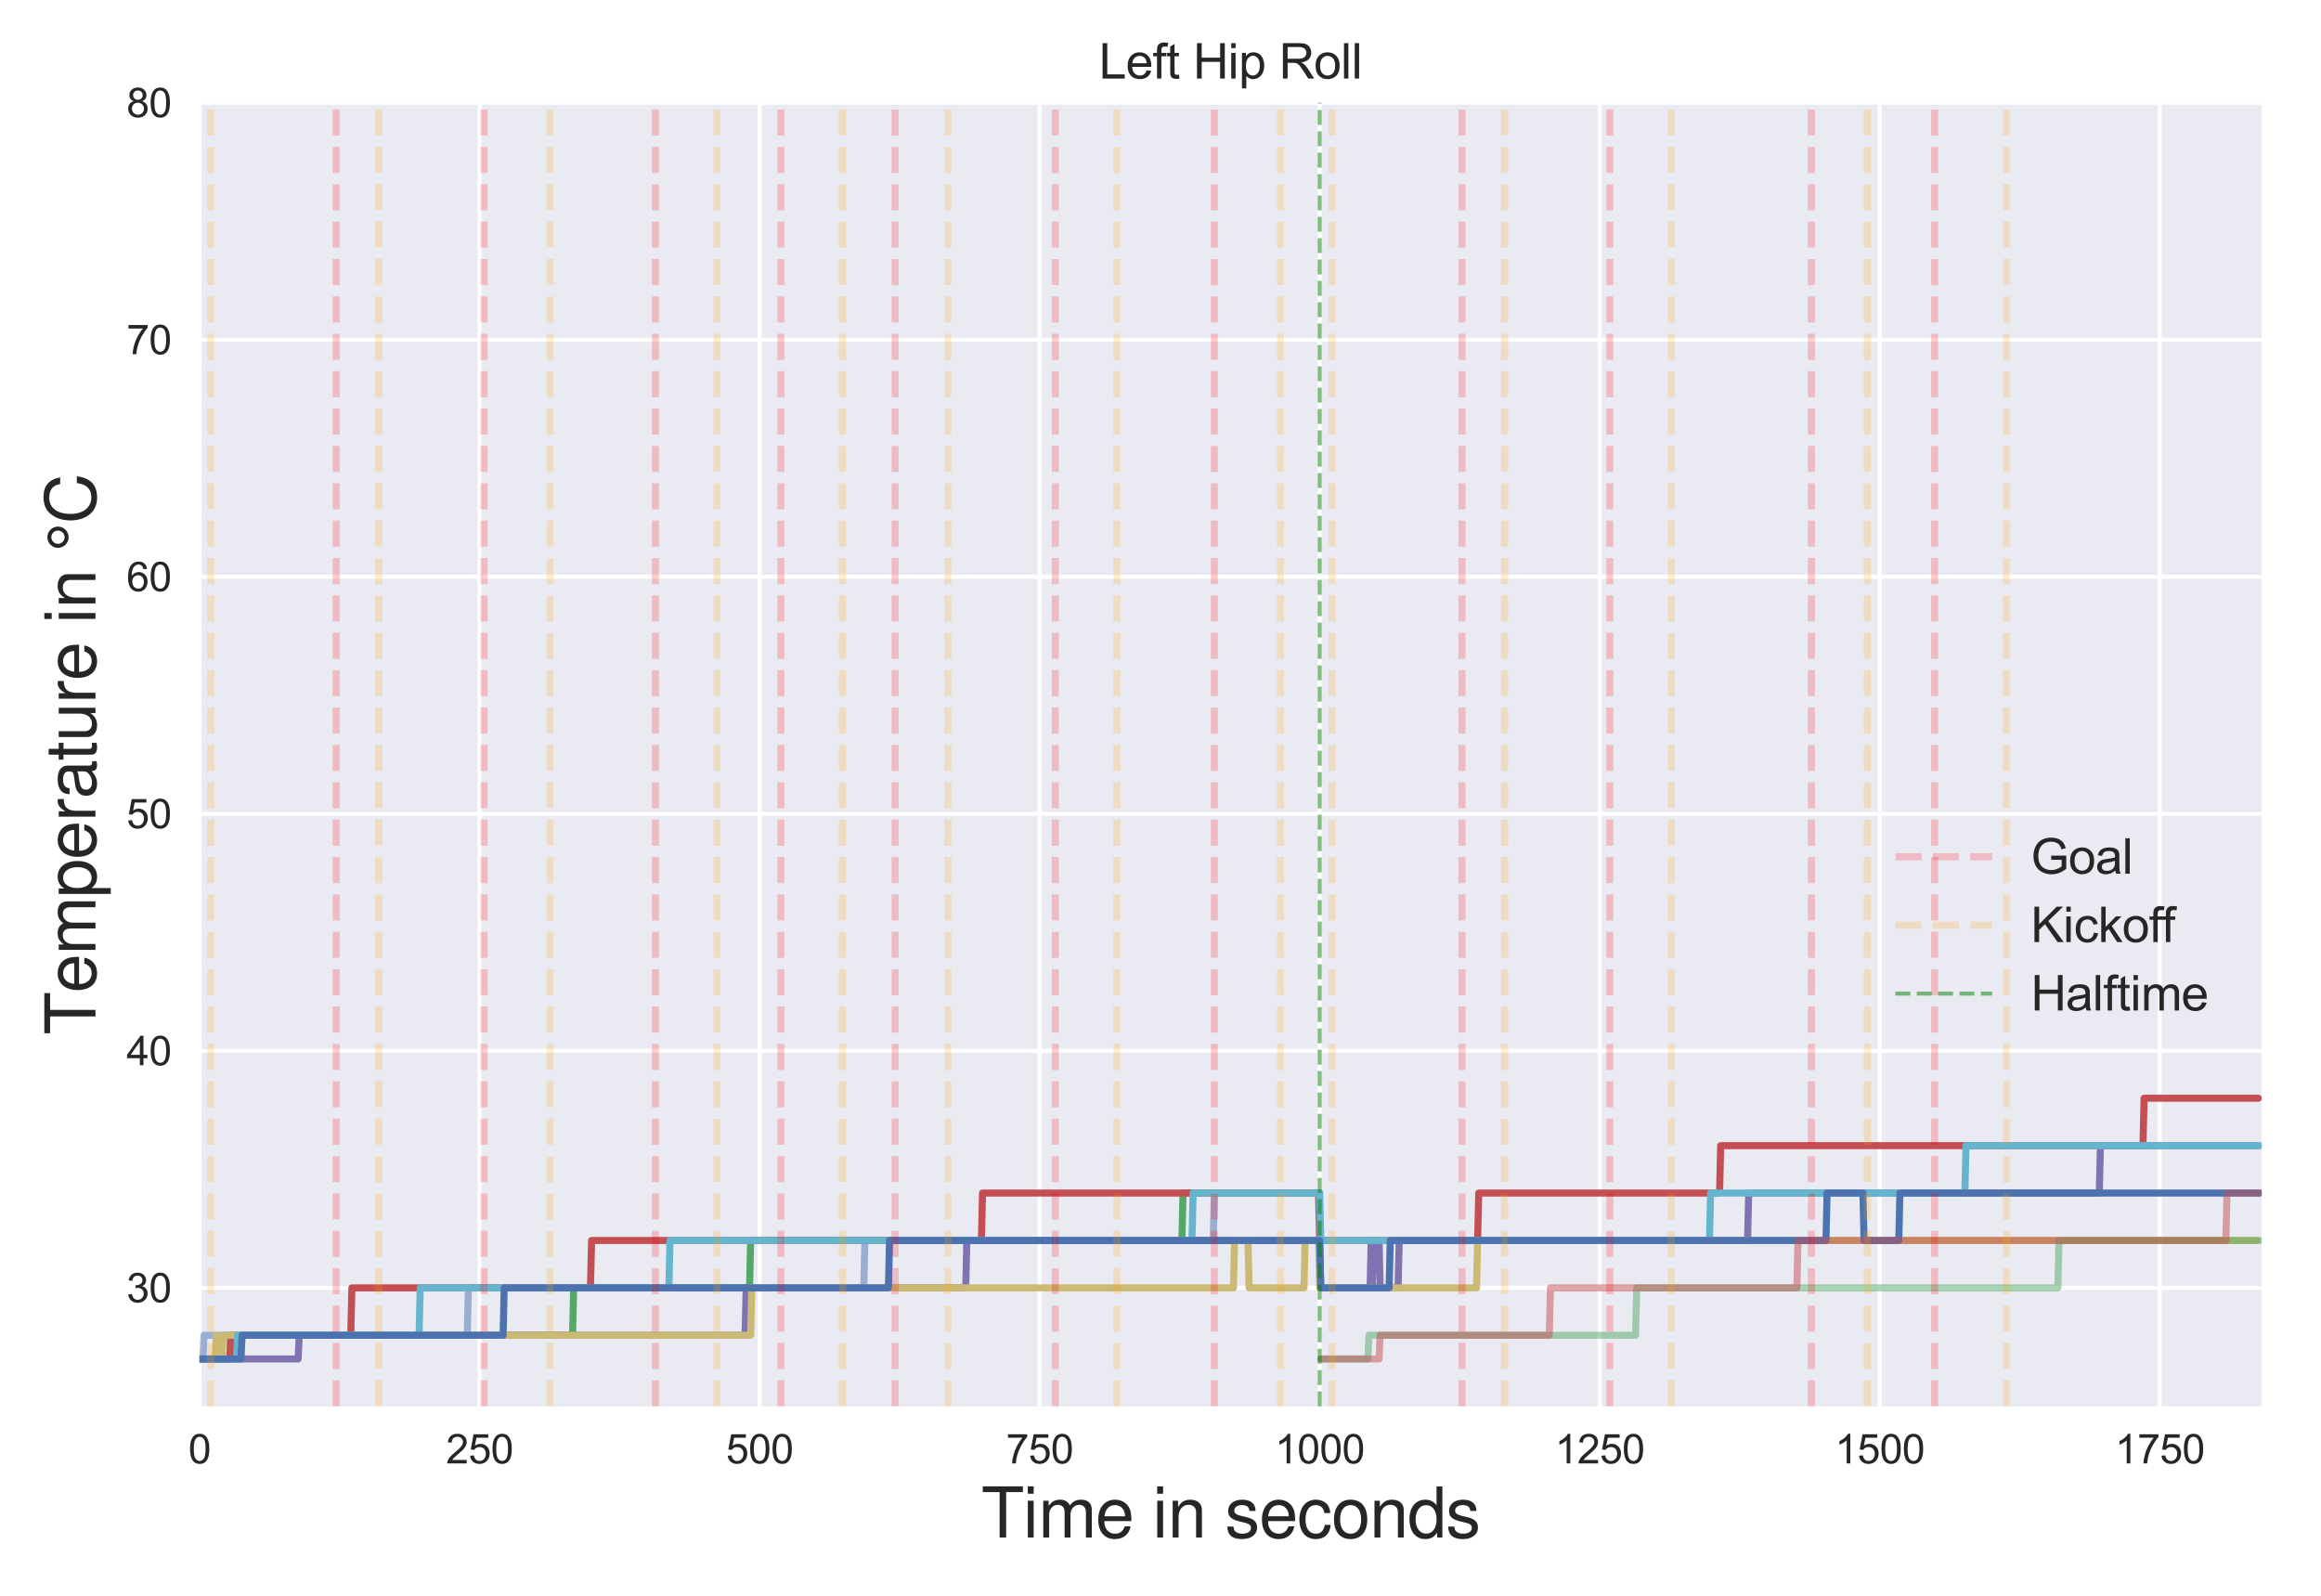 <?xml version="1.0" encoding="utf-8" standalone="no"?>
<!DOCTYPE svg PUBLIC "-//W3C//DTD SVG 1.1//EN"
  "http://www.w3.org/Graphics/SVG/1.1/DTD/svg11.dtd">
<svg xmlns:xlink="http://www.w3.org/1999/xlink" width="576pt" height="396pt" viewBox="0 0 576 396" xmlns="http://www.w3.org/2000/svg" version="1.1">
 <defs>
  <style type="text/css">*{stroke-linejoin: round; stroke-linecap: butt}</style>
 </defs>
 <g id="figure_1">
  <g id="patch_1">
   <path d="M 0 396 
L 576 396 
L 576 0 
L 0 0 
z
" style="fill: #ffffff"/>
  </g>
  <g id="axes_1">
   <g id="patch_2">
    <path d="M 49.52 349 
L 561.287 349 
L 561.287 25.496 
L 49.52 25.496 
z
" style="fill: #eaeaf2"/>
   </g>
   <g id="matplotlib.axis_1">
    <g id="xtick_1">
     <g id="line2d_1">
      <path d="M 49.52 349 
L 49.52 25.496 
" clip-path="url(#paffec1cef8)" style="fill: none; stroke: #ffffff; stroke-linecap: round"/>
     </g>
     <g id="line2d_2"/>
     <g id="text_1">
      <!-- 0 -->
      <g style="fill: #262626" transform="translate(46.74 363.158) scale(0.1 -0.1)">
       <defs>
        <path id="ArialMT-30" d="M 266 2259 
Q 266 3072 433 3567 
Q 600 4063 929 4331 
Q 1259 4600 1759 4600 
Q 2128 4600 2406 4451 
Q 2684 4303 2865 4023 
Q 3047 3744 3150 3342 
Q 3253 2941 3253 2259 
Q 3253 1453 3087 958 
Q 2922 463 2592 192 
Q 2263 -78 1759 -78 
Q 1097 -78 719 397 
Q 266 969 266 2259 
z
M 844 2259 
Q 844 1131 1108 757 
Q 1372 384 1759 384 
Q 2147 384 2411 759 
Q 2675 1134 2675 2259 
Q 2675 3391 2411 3762 
Q 2147 4134 1753 4134 
Q 1366 4134 1134 3806 
Q 844 3388 844 2259 
z
" transform="scale(0.016)"/>
       </defs>
       <use xlink:href="#ArialMT-30"/>
      </g>
     </g>
    </g>
    <g id="xtick_2">
     <g id="line2d_3">
      <path d="M 119.016 349 
L 119.016 25.496 
" clip-path="url(#paffec1cef8)" style="fill: none; stroke: #ffffff; stroke-linecap: round"/>
     </g>
     <g id="line2d_4"/>
     <g id="text_2">
      <!-- 250 -->
      <g style="fill: #262626" transform="translate(110.674 363.158) scale(0.1 -0.1)">
       <defs>
        <path id="ArialMT-32" d="M 3222 541 
L 3222 0 
L 194 0 
Q 188 203 259 391 
Q 375 700 629 1000 
Q 884 1300 1366 1694 
Q 2113 2306 2375 2664 
Q 2638 3022 2638 3341 
Q 2638 3675 2398 3904 
Q 2159 4134 1775 4134 
Q 1369 4134 1125 3890 
Q 881 3647 878 3216 
L 300 3275 
Q 359 3922 746 4261 
Q 1134 4600 1788 4600 
Q 2447 4600 2831 4234 
Q 3216 3869 3216 3328 
Q 3216 3053 3103 2787 
Q 2991 2522 2730 2228 
Q 2469 1934 1863 1422 
Q 1356 997 1212 845 
Q 1069 694 975 541 
L 3222 541 
z
" transform="scale(0.016)"/>
        <path id="ArialMT-35" d="M 266 1200 
L 856 1250 
Q 922 819 1161 601 
Q 1400 384 1738 384 
Q 2144 384 2425 690 
Q 2706 997 2706 1503 
Q 2706 1984 2436 2262 
Q 2166 2541 1728 2541 
Q 1456 2541 1237 2417 
Q 1019 2294 894 2097 
L 366 2166 
L 809 4519 
L 3088 4519 
L 3088 3981 
L 1259 3981 
L 1013 2750 
Q 1425 3038 1878 3038 
Q 2478 3038 2890 2622 
Q 3303 2206 3303 1553 
Q 3303 931 2941 478 
Q 2500 -78 1738 -78 
Q 1113 -78 717 272 
Q 322 622 266 1200 
z
" transform="scale(0.016)"/>
       </defs>
       <use xlink:href="#ArialMT-32"/>
       <use xlink:href="#ArialMT-35" x="55.615"/>
       <use xlink:href="#ArialMT-30" x="111.23"/>
      </g>
     </g>
    </g>
    <g id="xtick_3">
     <g id="line2d_5">
      <path d="M 188.512 349 
L 188.512 25.496 
" clip-path="url(#paffec1cef8)" style="fill: none; stroke: #ffffff; stroke-linecap: round"/>
     </g>
     <g id="line2d_6"/>
     <g id="text_3">
      <!-- 500 -->
      <g style="fill: #262626" transform="translate(180.17 363.158) scale(0.1 -0.1)">
       <use xlink:href="#ArialMT-35"/>
       <use xlink:href="#ArialMT-30" x="55.615"/>
       <use xlink:href="#ArialMT-30" x="111.23"/>
      </g>
     </g>
    </g>
    <g id="xtick_4">
     <g id="line2d_7">
      <path d="M 258.007 349 
L 258.007 25.496 
" clip-path="url(#paffec1cef8)" style="fill: none; stroke: #ffffff; stroke-linecap: round"/>
     </g>
     <g id="line2d_8"/>
     <g id="text_4">
      <!-- 750 -->
      <g style="fill: #262626" transform="translate(249.666 363.158) scale(0.1 -0.1)">
       <defs>
        <path id="ArialMT-37" d="M 303 3981 
L 303 4522 
L 3269 4522 
L 3269 4084 
Q 2831 3619 2401 2847 
Q 1972 2075 1738 1259 
Q 1569 684 1522 0 
L 944 0 
Q 953 541 1156 1306 
Q 1359 2072 1739 2783 
Q 2119 3494 2547 3981 
L 303 3981 
z
" transform="scale(0.016)"/>
       </defs>
       <use xlink:href="#ArialMT-37"/>
       <use xlink:href="#ArialMT-35" x="55.615"/>
       <use xlink:href="#ArialMT-30" x="111.23"/>
      </g>
     </g>
    </g>
    <g id="xtick_5">
     <g id="line2d_9">
      <path d="M 327.503 349 
L 327.503 25.496 
" clip-path="url(#paffec1cef8)" style="fill: none; stroke: #ffffff; stroke-linecap: round"/>
     </g>
     <g id="line2d_10"/>
     <g id="text_5">
      <!-- 1000 -->
      <g style="fill: #262626" transform="translate(316.381 363.158) scale(0.1 -0.1)">
       <defs>
        <path id="ArialMT-31" d="M 2384 0 
L 1822 0 
L 1822 3584 
Q 1619 3391 1289 3197 
Q 959 3003 697 2906 
L 697 3450 
Q 1169 3672 1522 3987 
Q 1875 4303 2022 4600 
L 2384 4600 
L 2384 0 
z
" transform="scale(0.016)"/>
       </defs>
       <use xlink:href="#ArialMT-31"/>
       <use xlink:href="#ArialMT-30" x="55.615"/>
       <use xlink:href="#ArialMT-30" x="111.23"/>
       <use xlink:href="#ArialMT-30" x="166.846"/>
      </g>
     </g>
    </g>
    <g id="xtick_6">
     <g id="line2d_11">
      <path d="M 396.999 349 
L 396.999 25.496 
" clip-path="url(#paffec1cef8)" style="fill: none; stroke: #ffffff; stroke-linecap: round"/>
     </g>
     <g id="line2d_12"/>
     <g id="text_6">
      <!-- 1250 -->
      <g style="fill: #262626" transform="translate(385.877 363.158) scale(0.1 -0.1)">
       <use xlink:href="#ArialMT-31"/>
       <use xlink:href="#ArialMT-32" x="55.615"/>
       <use xlink:href="#ArialMT-35" x="111.23"/>
       <use xlink:href="#ArialMT-30" x="166.846"/>
      </g>
     </g>
    </g>
    <g id="xtick_7">
     <g id="line2d_13">
      <path d="M 466.495 349 
L 466.495 25.496 
" clip-path="url(#paffec1cef8)" style="fill: none; stroke: #ffffff; stroke-linecap: round"/>
     </g>
     <g id="line2d_14"/>
     <g id="text_7">
      <!-- 1500 -->
      <g style="fill: #262626" transform="translate(455.373 363.158) scale(0.1 -0.1)">
       <use xlink:href="#ArialMT-31"/>
       <use xlink:href="#ArialMT-35" x="55.615"/>
       <use xlink:href="#ArialMT-30" x="111.23"/>
       <use xlink:href="#ArialMT-30" x="166.846"/>
      </g>
     </g>
    </g>
    <g id="xtick_8">
     <g id="line2d_15">
      <path d="M 535.99 349 
L 535.99 25.496 
" clip-path="url(#paffec1cef8)" style="fill: none; stroke: #ffffff; stroke-linecap: round"/>
     </g>
     <g id="line2d_16"/>
     <g id="text_8">
      <!-- 1750 -->
      <g style="fill: #262626" transform="translate(524.868 363.158) scale(0.1 -0.1)">
       <use xlink:href="#ArialMT-31"/>
       <use xlink:href="#ArialMT-37" x="55.615"/>
       <use xlink:href="#ArialMT-35" x="111.23"/>
       <use xlink:href="#ArialMT-30" x="166.846"/>
      </g>
     </g>
    </g>
    <g id="text_9">
     <!-- Time in seconds -->
     <g style="fill: #262626" transform="translate(243.527 381.539) scale(0.17 -0.17)">
      <defs>
       <path id="NimbusSanL-Reg-54" d="M 2266 4141 
L 3795 4141 
L 3795 4666 
L 134 4666 
L 134 4141 
L 1670 4141 
L 1670 0 
L 2266 0 
L 2266 4141 
z
" transform="scale(0.016)"/>
       <path id="NimbusSanL-Reg-69" d="M 960 3354 
L 429 3354 
L 429 0 
L 960 0 
L 960 3354 
z
M 960 4666 
L 422 4666 
L 422 3994 
L 960 3994 
L 960 4666 
z
" transform="scale(0.016)"/>
       <path id="NimbusSanL-Reg-6d" d="M 448 3354 
L 448 0 
L 986 0 
L 986 2106 
C 986 2592 1338 2982 1773 2982 
C 2170 2982 2394 2739 2394 2310 
L 2394 0 
L 2931 0 
L 2931 2106 
C 2931 2592 3283 2982 3718 2982 
C 4109 2982 4339 2733 4339 2310 
L 4339 0 
L 4877 0 
L 4877 2515 
C 4877 3117 4531 3450 3904 3450 
C 3456 3450 3187 3315 2874 2938 
C 2675 3296 2406 3450 1971 3450 
C 1523 3450 1222 3283 941 2880 
L 941 3354 
L 448 3354 
z
" transform="scale(0.016)"/>
       <path id="NimbusSanL-Reg-65" d="M 3283 1498 
C 3283 2010 3245 2317 3149 2566 
C 2931 3117 2419 3450 1792 3450 
C 858 3450 256 2739 256 1632 
C 256 525 832 -147 1779 -147 
C 2547 -147 3078 288 3213 1018 
L 2675 1018 
C 2528 576 2227 346 1798 346 
C 1459 346 1171 499 992 781 
C 864 973 819 1165 813 1498 
L 3283 1498 
z
M 826 1933 
C 870 2554 1248 2957 1786 2957 
C 2330 2957 2707 2534 2707 1933 
L 826 1933 
z
" transform="scale(0.016)"/>
       <path id="NimbusSanL-Reg-20" transform="scale(0.016)"/>
       <path id="NimbusSanL-Reg-6e" d="M 448 3354 
L 448 0 
L 986 0 
L 986 1850 
C 986 2534 1344 2982 1894 2982 
C 2317 2982 2586 2726 2586 2323 
L 2586 0 
L 3117 0 
L 3117 2534 
C 3117 3091 2701 3450 2054 3450 
C 1555 3450 1235 3258 941 2790 
L 941 3354 
L 448 3354 
z
" transform="scale(0.016)"/>
       <path id="NimbusSanL-Reg-73" d="M 2803 2419 
C 2797 3078 2362 3450 1587 3450 
C 806 3450 301 3046 301 2426 
C 301 1901 570 1651 1363 1459 
L 1862 1338 
C 2234 1248 2381 1114 2381 877 
C 2381 557 2067 346 1600 346 
C 1312 346 1069 429 934 570 
C 851 666 813 762 781 998 
L 218 998 
C 243 224 678 -147 1555 -147 
C 2400 -147 2938 269 2938 915 
C 2938 1414 2656 1690 1990 1850 
L 1478 1971 
C 1043 2074 858 2214 858 2451 
C 858 2765 1133 2957 1568 2957 
C 1997 2957 2227 2771 2240 2419 
L 2803 2419 
z
" transform="scale(0.016)"/>
       <path id="NimbusSanL-Reg-63" d="M 3014 2227 
C 2989 2554 2918 2765 2790 2950 
C 2560 3264 2157 3450 1690 3450 
C 781 3450 198 2733 198 1619 
C 198 538 774 -147 1683 -147 
C 2483 -147 2989 333 3053 1152 
L 2515 1152 
C 2426 614 2150 346 1696 346 
C 1107 346 755 826 755 1619 
C 755 2458 1101 2957 1683 2957 
C 2131 2957 2413 2694 2477 2227 
L 3014 2227 
z
" transform="scale(0.016)"/>
       <path id="NimbusSanL-Reg-6f" d="M 1741 3450 
C 794 3450 230 2778 230 1651 
C 230 518 794 -147 1747 -147 
C 2694 -147 3264 525 3264 1626 
C 3264 2790 2714 3450 1741 3450 
z
M 1747 2957 
C 2349 2957 2707 2464 2707 1632 
C 2707 838 2336 346 1747 346 
C 1152 346 787 838 787 1651 
C 787 2464 1152 2957 1747 2957 
z
" transform="scale(0.016)"/>
       <path id="NimbusSanL-Reg-64" d="M 3168 4666 
L 2637 4666 
L 2637 2931 
C 2413 3270 2054 3450 1606 3450 
C 736 3450 166 2752 166 1683 
C 166 550 717 -147 1626 -147 
C 2086 -147 2406 26 2694 442 
L 2694 0 
L 3168 0 
L 3168 4666 
z
M 1696 2950 
C 2272 2950 2637 2445 2637 1638 
C 2637 864 2266 352 1702 352 
C 1114 352 723 870 723 1651 
C 723 2432 1114 2950 1696 2950 
z
" transform="scale(0.016)"/>
      </defs>
      <use xlink:href="#NimbusSanL-Reg-54"/>
      <use xlink:href="#NimbusSanL-Reg-69" x="61.1"/>
      <use xlink:href="#NimbusSanL-Reg-6d" x="83.3"/>
      <use xlink:href="#NimbusSanL-Reg-65" x="166.6"/>
      <use xlink:href="#NimbusSanL-Reg-20" x="222.2"/>
      <use xlink:href="#NimbusSanL-Reg-69" x="250"/>
      <use xlink:href="#NimbusSanL-Reg-6e" x="272.2"/>
      <use xlink:href="#NimbusSanL-Reg-20" x="327.8"/>
      <use xlink:href="#NimbusSanL-Reg-73" x="355.6"/>
      <use xlink:href="#NimbusSanL-Reg-65" x="405.6"/>
      <use xlink:href="#NimbusSanL-Reg-63" x="461.2"/>
      <use xlink:href="#NimbusSanL-Reg-6f" x="511.2"/>
      <use xlink:href="#NimbusSanL-Reg-6e" x="566.8"/>
      <use xlink:href="#NimbusSanL-Reg-64" x="622.4"/>
      <use xlink:href="#NimbusSanL-Reg-73" x="678"/>
     </g>
    </g>
   </g>
   <g id="matplotlib.axis_2">
    <g id="ytick_1">
     <g id="line2d_17">
      <path d="M 49.52 319.591 
L 561.287 319.591 
" clip-path="url(#paffec1cef8)" style="fill: none; stroke: #ffffff; stroke-linecap: round"/>
     </g>
     <g id="line2d_18"/>
     <g id="text_10">
      <!-- 30 -->
      <g style="fill: #262626" transform="translate(31.398 323.169) scale(0.1 -0.1)">
       <defs>
        <path id="ArialMT-33" d="M 269 1209 
L 831 1284 
Q 928 806 1161 595 
Q 1394 384 1728 384 
Q 2125 384 2398 659 
Q 2672 934 2672 1341 
Q 2672 1728 2419 1979 
Q 2166 2231 1775 2231 
Q 1616 2231 1378 2169 
L 1441 2663 
Q 1497 2656 1531 2656 
Q 1891 2656 2178 2843 
Q 2466 3031 2466 3422 
Q 2466 3731 2256 3934 
Q 2047 4138 1716 4138 
Q 1388 4138 1169 3931 
Q 950 3725 888 3313 
L 325 3413 
Q 428 3978 793 4289 
Q 1159 4600 1703 4600 
Q 2078 4600 2393 4439 
Q 2709 4278 2876 4000 
Q 3044 3722 3044 3409 
Q 3044 3113 2884 2869 
Q 2725 2625 2413 2481 
Q 2819 2388 3044 2092 
Q 3269 1797 3269 1353 
Q 3269 753 2831 336 
Q 2394 -81 1725 -81 
Q 1122 -81 723 278 
Q 325 638 269 1209 
z
" transform="scale(0.016)"/>
       </defs>
       <use xlink:href="#ArialMT-33"/>
       <use xlink:href="#ArialMT-30" x="55.615"/>
      </g>
     </g>
    </g>
    <g id="ytick_2">
     <g id="line2d_19">
      <path d="M 49.52 260.772 
L 561.287 260.772 
" clip-path="url(#paffec1cef8)" style="fill: none; stroke: #ffffff; stroke-linecap: round"/>
     </g>
     <g id="line2d_20"/>
     <g id="text_11">
      <!-- 40 -->
      <g style="fill: #262626" transform="translate(31.398 264.351) scale(0.1 -0.1)">
       <defs>
        <path id="ArialMT-34" d="M 2069 0 
L 2069 1097 
L 81 1097 
L 81 1613 
L 2172 4581 
L 2631 4581 
L 2631 1613 
L 3250 1613 
L 3250 1097 
L 2631 1097 
L 2631 0 
L 2069 0 
z
M 2069 1613 
L 2069 3678 
L 634 1613 
L 2069 1613 
z
" transform="scale(0.016)"/>
       </defs>
       <use xlink:href="#ArialMT-34"/>
       <use xlink:href="#ArialMT-30" x="55.615"/>
      </g>
     </g>
    </g>
    <g id="ytick_3">
     <g id="line2d_21">
      <path d="M 49.52 201.953 
L 561.287 201.953 
" clip-path="url(#paffec1cef8)" style="fill: none; stroke: #ffffff; stroke-linecap: round"/>
     </g>
     <g id="line2d_22"/>
     <g id="text_12">
      <!-- 50 -->
      <g style="fill: #262626" transform="translate(31.398 205.532) scale(0.1 -0.1)">
       <use xlink:href="#ArialMT-35"/>
       <use xlink:href="#ArialMT-30" x="55.615"/>
      </g>
     </g>
    </g>
    <g id="ytick_4">
     <g id="line2d_23">
      <path d="M 49.52 143.134 
L 561.287 143.134 
" clip-path="url(#paffec1cef8)" style="fill: none; stroke: #ffffff; stroke-linecap: round"/>
     </g>
     <g id="line2d_24"/>
     <g id="text_13">
      <!-- 60 -->
      <g style="fill: #262626" transform="translate(31.398 146.713) scale(0.1 -0.1)">
       <defs>
        <path id="ArialMT-36" d="M 3184 3459 
L 2625 3416 
Q 2550 3747 2413 3897 
Q 2184 4138 1850 4138 
Q 1581 4138 1378 3988 
Q 1113 3794 959 3422 
Q 806 3050 800 2363 
Q 1003 2672 1297 2822 
Q 1591 2972 1913 2972 
Q 2475 2972 2870 2558 
Q 3266 2144 3266 1488 
Q 3266 1056 3080 686 
Q 2894 316 2569 119 
Q 2244 -78 1831 -78 
Q 1128 -78 684 439 
Q 241 956 241 2144 
Q 241 3472 731 4075 
Q 1159 4600 1884 4600 
Q 2425 4600 2770 4297 
Q 3116 3994 3184 3459 
z
M 888 1484 
Q 888 1194 1011 928 
Q 1134 663 1356 523 
Q 1578 384 1822 384 
Q 2178 384 2434 671 
Q 2691 959 2691 1453 
Q 2691 1928 2437 2201 
Q 2184 2475 1800 2475 
Q 1419 2475 1153 2201 
Q 888 1928 888 1484 
z
" transform="scale(0.016)"/>
       </defs>
       <use xlink:href="#ArialMT-36"/>
       <use xlink:href="#ArialMT-30" x="55.615"/>
      </g>
     </g>
    </g>
    <g id="ytick_5">
     <g id="line2d_25">
      <path d="M 49.52 84.315 
L 561.287 84.315 
" clip-path="url(#paffec1cef8)" style="fill: none; stroke: #ffffff; stroke-linecap: round"/>
     </g>
     <g id="line2d_26"/>
     <g id="text_14">
      <!-- 70 -->
      <g style="fill: #262626" transform="translate(31.398 87.894) scale(0.1 -0.1)">
       <use xlink:href="#ArialMT-37"/>
       <use xlink:href="#ArialMT-30" x="55.615"/>
      </g>
     </g>
    </g>
    <g id="ytick_6">
     <g id="line2d_27">
      <path d="M 49.52 25.496 
L 561.287 25.496 
" clip-path="url(#paffec1cef8)" style="fill: none; stroke: #ffffff; stroke-linecap: round"/>
     </g>
     <g id="line2d_28"/>
     <g id="text_15">
      <!-- 80 -->
      <g style="fill: #262626" transform="translate(31.398 29.075) scale(0.1 -0.1)">
       <defs>
        <path id="ArialMT-38" d="M 1131 2484 
Q 781 2613 612 2850 
Q 444 3088 444 3419 
Q 444 3919 803 4259 
Q 1163 4600 1759 4600 
Q 2359 4600 2725 4251 
Q 3091 3903 3091 3403 
Q 3091 3084 2923 2848 
Q 2756 2613 2416 2484 
Q 2838 2347 3058 2040 
Q 3278 1734 3278 1309 
Q 3278 722 2862 322 
Q 2447 -78 1769 -78 
Q 1091 -78 675 323 
Q 259 725 259 1325 
Q 259 1772 486 2073 
Q 713 2375 1131 2484 
z
M 1019 3438 
Q 1019 3113 1228 2906 
Q 1438 2700 1772 2700 
Q 2097 2700 2305 2904 
Q 2513 3109 2513 3406 
Q 2513 3716 2298 3927 
Q 2084 4138 1766 4138 
Q 1444 4138 1231 3931 
Q 1019 3725 1019 3438 
z
M 838 1322 
Q 838 1081 952 856 
Q 1066 631 1291 507 
Q 1516 384 1775 384 
Q 2178 384 2440 643 
Q 2703 903 2703 1303 
Q 2703 1709 2433 1975 
Q 2163 2241 1756 2241 
Q 1359 2241 1098 1978 
Q 838 1716 838 1322 
z
" transform="scale(0.016)"/>
       </defs>
       <use xlink:href="#ArialMT-38"/>
       <use xlink:href="#ArialMT-30" x="55.615"/>
      </g>
     </g>
    </g>
    <g id="text_16">
     <!-- Temperature in °C -->
     <g style="fill: #262626" transform="translate(23.693 256.773) rotate(-90) scale(0.17 -0.17)">
      <defs>
       <path id="NimbusSanL-Reg-70" d="M 346 -1395 
L 883 -1395 
L 883 352 
C 1165 6 1478 -147 1914 -147 
C 2784 -147 3347 550 3347 1619 
C 3347 2746 2797 3450 1907 3450 
C 1453 3450 1088 3245 838 2848 
L 838 3354 
L 346 3354 
L 346 -1395 
z
M 1818 2950 
C 2406 2950 2790 2432 2790 1632 
C 2790 870 2400 352 1818 352 
C 1248 352 883 864 883 1651 
C 883 2438 1248 2950 1818 2950 
z
" transform="scale(0.016)"/>
       <path id="NimbusSanL-Reg-72" d="M 442 3354 
L 442 0 
L 979 0 
L 979 1741 
C 986 2547 1318 2906 2054 2886 
L 2054 3430 
C 1965 3443 1914 3450 1850 3450 
C 1504 3450 1242 3245 934 2746 
L 934 3354 
L 442 3354 
z
" transform="scale(0.016)"/>
       <path id="NimbusSanL-Reg-61" d="M 3424 314 
C 3366 301 3341 301 3309 301 
C 3123 301 3021 397 3021 563 
L 3021 2534 
C 3021 3130 2586 3450 1760 3450 
C 1267 3450 877 3309 646 3059 
C 493 2886 429 2694 416 2362 
L 954 2362 
C 998 2771 1242 2957 1741 2957 
C 2227 2957 2490 2778 2490 2458 
L 2490 2317 
C 2483 2086 2368 2003 1933 1946 
C 1178 1850 1062 1824 858 1741 
C 467 1574 269 1280 269 845 
C 269 237 691 -147 1370 -147 
C 1792 -147 2131 0 2509 346 
C 2547 0 2714 -147 3059 -147 
C 3174 -147 3245 -134 3424 -90 
L 3424 314 
z
M 2490 1056 
C 2490 877 2438 768 2278 621 
C 2061 422 1798 320 1485 320 
C 1069 320 826 518 826 858 
C 826 1210 1056 1389 1632 1472 
C 2202 1549 2310 1574 2490 1658 
L 2490 1056 
z
" transform="scale(0.016)"/>
       <path id="NimbusSanL-Reg-74" d="M 1626 3354 
L 1075 3354 
L 1075 4275 
L 544 4275 
L 544 3354 
L 90 3354 
L 90 2918 
L 544 2918 
L 544 384 
C 544 38 774 -147 1190 -147 
C 1331 -147 1446 -134 1626 -102 
L 1626 346 
C 1549 326 1478 320 1370 320 
C 1139 320 1075 384 1075 621 
L 1075 2918 
L 1626 2918 
L 1626 3354 
z
" transform="scale(0.016)"/>
       <path id="NimbusSanL-Reg-75" d="M 3085 0 
L 3085 3354 
L 2554 3354 
L 2554 1453 
C 2554 768 2195 320 1638 320 
C 1216 320 947 576 947 979 
L 947 3354 
L 416 3354 
L 416 768 
C 416 211 832 -147 1485 -147 
C 1978 -147 2291 26 2605 467 
L 2605 0 
L 3085 0 
z
" transform="scale(0.016)"/>
       <path id="NimbusSanL-Reg-b0" d="M 1280 4390 
C 742 4390 307 3955 307 3424 
C 307 2893 742 2451 1267 2451 
C 1811 2451 2246 2880 2246 3424 
C 2246 3955 1811 4390 1280 4390 
z
M 1280 4026 
C 1613 4026 1882 3757 1882 3424 
C 1882 3085 1613 2816 1267 2816 
C 947 2816 672 3091 672 3424 
C 672 3757 941 4026 1280 4026 
z
" transform="scale(0.016)"/>
       <path id="NimbusSanL-Reg-43" d="M 4237 3219 
C 4051 4243 3462 4742 2438 4742 
C 1811 4742 1306 4544 960 4160 
C 538 3699 307 3034 307 2278 
C 307 1510 544 851 979 397 
C 1344 26 1805 -147 2413 -147 
C 3552 -147 4192 467 4333 1702 
L 3718 1702 
C 3667 1382 3603 1165 3507 979 
C 3315 595 2918 378 2419 378 
C 1491 378 902 1120 902 2285 
C 902 3482 1459 4218 2368 4218 
C 2746 4218 3098 4109 3290 3923 
C 3462 3763 3558 3571 3629 3219 
L 4237 3219 
z
" transform="scale(0.016)"/>
      </defs>
      <use xlink:href="#NimbusSanL-Reg-54"/>
      <use xlink:href="#NimbusSanL-Reg-65" x="61.1"/>
      <use xlink:href="#NimbusSanL-Reg-6d" x="116.7"/>
      <use xlink:href="#NimbusSanL-Reg-70" x="200"/>
      <use xlink:href="#NimbusSanL-Reg-65" x="255.6"/>
      <use xlink:href="#NimbusSanL-Reg-72" x="311.2"/>
      <use xlink:href="#NimbusSanL-Reg-61" x="344.5"/>
      <use xlink:href="#NimbusSanL-Reg-74" x="400.1"/>
      <use xlink:href="#NimbusSanL-Reg-75" x="427.9"/>
      <use xlink:href="#NimbusSanL-Reg-72" x="483.5"/>
      <use xlink:href="#NimbusSanL-Reg-65" x="516.8"/>
      <use xlink:href="#NimbusSanL-Reg-20" x="572.4"/>
      <use xlink:href="#NimbusSanL-Reg-69" x="600.2"/>
      <use xlink:href="#NimbusSanL-Reg-6e" x="622.4"/>
      <use xlink:href="#NimbusSanL-Reg-20" x="678"/>
      <use xlink:href="#NimbusSanL-Reg-b0" x="705.8"/>
      <use xlink:href="#NimbusSanL-Reg-43" x="745.8"/>
     </g>
    </g>
   </g>
   <g id="line2d_29">
    <path d="M 49.52 337.236 
L 50.354 337.236 
L 50.632 331.354 
L 115.958 331.354 
L 116.236 319.591 
L 214.364 319.591 
L 214.642 307.827 
L 301.095 307.827 
L 301.373 296.063 
L 327.503 296.063 
L 327.503 296.063 
" clip-path="url(#paffec1cef8)" style="fill: none; stroke: #4c72b0; stroke-opacity: 0.5; stroke-width: 1.75; stroke-linecap: round"/>
   </g>
   <g id="line2d_30">
    <path d="M 49.52 337.236 
L 57.026 337.236 
L 57.304 331.354 
L 142.088 331.354 
L 142.366 319.591 
L 186.01 319.591 
L 186.288 307.827 
L 293.311 307.827 
L 293.589 296.063 
L 327.503 296.063 
L 327.503 296.063 
" clip-path="url(#paffec1cef8)" style="fill: none; stroke: #55a868; stroke-width: 1.75; stroke-linecap: round"/>
   </g>
   <g id="line2d_31">
    <path d="M 49.52 337.236 
L 57.026 337.236 
L 57.304 331.354 
L 87.048 331.354 
L 87.326 319.591 
L 146.536 319.591 
L 146.814 307.827 
L 243.552 307.827 
L 243.83 296.063 
L 327.225 296.063 
L 327.503 307.827 
L 366.699 307.827 
L 366.977 296.063 
L 426.743 296.063 
L 427.021 284.299 
L 531.821 284.299 
L 532.099 272.535 
L 560.453 272.535 
L 560.453 272.535 
" clip-path="url(#paffec1cef8)" style="fill: none; stroke: #c44e52; stroke-width: 1.75; stroke-linecap: round"/>
   </g>
   <g id="line2d_32">
    <path d="M 49.52 337.236 
L 73.983 337.236 
L 74.26 331.354 
L 184.898 331.354 
L 185.176 319.591 
L 239.66 319.591 
L 239.938 307.827 
L 327.503 307.827 
L 327.781 319.591 
L 340.012 319.591 
L 340.29 307.827 
L 340.568 319.591 
L 340.846 307.827 
L 342.236 307.827 
L 342.514 319.591 
L 346.962 319.591 
L 347.24 307.827 
L 433.693 307.827 
L 433.971 296.063 
L 520.979 296.063 
L 521.257 284.299 
L 560.453 284.299 
L 560.453 284.299 
" clip-path="url(#paffec1cef8)" style="fill: none; stroke: #8172b2; stroke-width: 1.75; stroke-linecap: round"/>
   </g>
   <g id="line2d_33">
    <path d="M 49.52 337.236 
L 53.412 337.236 
L 53.69 331.354 
L 53.968 337.236 
L 55.08 337.236 
L 55.358 331.354 
L 186.288 331.354 
L 186.566 319.591 
L 306.098 319.591 
L 306.376 307.827 
L 309.712 307.827 
L 309.99 319.591 
L 323.611 319.591 
L 323.889 307.827 
L 327.225 307.827 
L 327.503 319.591 
L 366.421 319.591 
L 366.699 307.827 
L 560.175 307.827 
L 560.175 307.827 
" clip-path="url(#paffec1cef8)" style="fill: none; stroke: #ccb974; stroke-width: 1.75; stroke-linecap: round"/>
   </g>
   <g id="line2d_34">
    <path d="M 49.52 337.236 
L 58.693 337.236 
L 58.971 331.354 
L 104.005 331.354 
L 104.283 319.591 
L 165.995 319.591 
L 166.273 307.827 
L 295.813 307.827 
L 296.091 296.063 
L 327.503 296.063 
L 327.781 307.827 
L 424.241 307.827 
L 424.519 296.063 
L 487.621 296.063 
L 487.899 284.299 
L 560.731 284.299 
L 560.731 284.299 
" clip-path="url(#paffec1cef8)" style="fill: none; stroke: #64b5cd; stroke-width: 1.75; stroke-linecap: round"/>
   </g>
   <g id="line2d_35">
    <path d="M 49.52 337.236 
L 59.805 337.236 
L 60.083 331.354 
L 124.853 331.354 
L 125.131 319.591 
L 220.48 319.591 
L 220.758 307.827 
L 327.503 307.827 
L 327.781 319.591 
L 344.738 319.591 
L 345.016 307.827 
L 453.151 307.827 
L 453.429 296.063 
L 462.325 296.063 
L 462.603 307.827 
L 471.22 307.827 
L 471.498 296.063 
L 560.731 296.063 
L 560.731 296.063 
" clip-path="url(#paffec1cef8)" style="fill: none; stroke: #4c72b0; stroke-width: 1.75; stroke-linecap: round"/>
   </g>
   <g id="line2d_36">
    <path d="M 327.781 337.236 
L 339.456 337.236 
L 339.734 331.354 
L 405.894 331.354 
L 406.172 319.591 
L 510.694 319.591 
L 510.972 307.827 
L 560.731 307.827 
L 560.731 307.827 
" clip-path="url(#paffec1cef8)" style="fill: none; stroke: #55a868; stroke-opacity: 0.5; stroke-width: 1.75; stroke-linecap: round"/>
   </g>
   <g id="line2d_37">
    <path d="M 327.781 337.236 
L 342.236 337.236 
L 342.514 331.354 
L 384.49 331.354 
L 384.768 319.591 
L 445.924 319.591 
L 446.202 307.827 
L 552.391 307.827 
L 552.669 296.063 
L 560.731 296.063 
L 560.731 296.063 
" clip-path="url(#paffec1cef8)" style="fill: none; stroke: #c44e52; stroke-opacity: 0.5; stroke-width: 1.75; stroke-linecap: round"/>
   </g>
   <g id="line2d_38">
    <path d="M 83.434 349 
L 83.434 25.496 
" clip-path="url(#paffec1cef8)" style="fill: none; stroke-dasharray: 6.475,2.8; stroke-dashoffset: 0; stroke: #ff0000; stroke-opacity: 0.2; stroke-width: 1.75"/>
   </g>
   <g id="line2d_39">
    <path d="M 120.128 349 
L 120.128 25.496 
" clip-path="url(#paffec1cef8)" style="fill: none; stroke-dasharray: 6.475,2.8; stroke-dashoffset: 0; stroke: #ff0000; stroke-opacity: 0.2; stroke-width: 1.75"/>
   </g>
   <g id="line2d_40">
    <path d="M 162.659 349 
L 162.659 25.496 
" clip-path="url(#paffec1cef8)" style="fill: none; stroke-dasharray: 6.475,2.8; stroke-dashoffset: 0; stroke: #ff0000; stroke-opacity: 0.2; stroke-width: 1.75"/>
   </g>
   <g id="line2d_41">
    <path d="M 193.793 349 
L 193.793 25.496 
" clip-path="url(#paffec1cef8)" style="fill: none; stroke-dasharray: 6.475,2.8; stroke-dashoffset: 0; stroke: #ff0000; stroke-opacity: 0.2; stroke-width: 1.75"/>
   </g>
   <g id="line2d_42">
    <path d="M 222.147 349 
L 222.147 25.496 
" clip-path="url(#paffec1cef8)" style="fill: none; stroke-dasharray: 6.475,2.8; stroke-dashoffset: 0; stroke: #ff0000; stroke-opacity: 0.2; stroke-width: 1.75"/>
   </g>
   <g id="line2d_43">
    <path d="M 261.899 349 
L 261.899 25.496 
" clip-path="url(#paffec1cef8)" style="fill: none; stroke-dasharray: 6.475,2.8; stroke-dashoffset: 0; stroke: #ff0000; stroke-opacity: 0.2; stroke-width: 1.75"/>
   </g>
   <g id="line2d_44">
    <path d="M 301.373 349 
L 301.373 25.496 
" clip-path="url(#paffec1cef8)" style="fill: none; stroke-dasharray: 6.475,2.8; stroke-dashoffset: 0; stroke: #ff0000; stroke-opacity: 0.2; stroke-width: 1.75"/>
   </g>
   <g id="line2d_45">
    <path d="M 362.807 349 
L 362.807 25.496 
" clip-path="url(#paffec1cef8)" style="fill: none; stroke-dasharray: 6.475,2.8; stroke-dashoffset: 0; stroke: #ff0000; stroke-opacity: 0.2; stroke-width: 1.75"/>
   </g>
   <g id="line2d_46">
    <path d="M 399.501 349 
L 399.501 25.496 
" clip-path="url(#paffec1cef8)" style="fill: none; stroke-dasharray: 6.475,2.8; stroke-dashoffset: 0; stroke: #ff0000; stroke-opacity: 0.2; stroke-width: 1.75"/>
   </g>
   <g id="line2d_47">
    <path d="M 449.538 349 
L 449.538 25.496 
" clip-path="url(#paffec1cef8)" style="fill: none; stroke-dasharray: 6.475,2.8; stroke-dashoffset: 0; stroke: #ff0000; stroke-opacity: 0.2; stroke-width: 1.75"/>
   </g>
   <g id="line2d_48">
    <path d="M 480.116 349 
L 480.116 25.496 
" clip-path="url(#paffec1cef8)" style="fill: none; stroke-dasharray: 6.475,2.8; stroke-dashoffset: 0; stroke: #ff0000; stroke-opacity: 0.2; stroke-width: 1.75"/>
   </g>
   <g id="line2d_49">
    <path d="M 52.3 349 
L 52.3 25.496 
" clip-path="url(#paffec1cef8)" style="fill: none; stroke-dasharray: 6.475,2.8; stroke-dashoffset: 0; stroke: #ffa500; stroke-opacity: 0.2; stroke-width: 1.75"/>
   </g>
   <g id="line2d_50">
    <path d="M 93.997 349 
L 93.997 25.496 
" clip-path="url(#paffec1cef8)" style="fill: none; stroke-dasharray: 6.475,2.8; stroke-dashoffset: 0; stroke: #ffa500; stroke-opacity: 0.2; stroke-width: 1.75"/>
   </g>
   <g id="line2d_51">
    <path d="M 136.529 349 
L 136.529 25.496 
" clip-path="url(#paffec1cef8)" style="fill: none; stroke-dasharray: 6.475,2.8; stroke-dashoffset: 0; stroke: #ffa500; stroke-opacity: 0.2; stroke-width: 1.75"/>
   </g>
   <g id="line2d_52">
    <path d="M 177.948 349 
L 177.948 25.496 
" clip-path="url(#paffec1cef8)" style="fill: none; stroke-dasharray: 6.475,2.8; stroke-dashoffset: 0; stroke: #ffa500; stroke-opacity: 0.2; stroke-width: 1.75"/>
   </g>
   <g id="line2d_53">
    <path d="M 209.082 349 
L 209.082 25.496 
" clip-path="url(#paffec1cef8)" style="fill: none; stroke-dasharray: 6.475,2.8; stroke-dashoffset: 0; stroke: #ffa500; stroke-opacity: 0.2; stroke-width: 1.75"/>
   </g>
   <g id="line2d_54">
    <path d="M 235.213 349 
L 235.213 25.496 
" clip-path="url(#paffec1cef8)" style="fill: none; stroke-dasharray: 6.475,2.8; stroke-dashoffset: 0; stroke: #ffa500; stroke-opacity: 0.2; stroke-width: 1.75"/>
   </g>
   <g id="line2d_55">
    <path d="M 277.188 349 
L 277.188 25.496 
" clip-path="url(#paffec1cef8)" style="fill: none; stroke-dasharray: 6.475,2.8; stroke-dashoffset: 0; stroke: #ffa500; stroke-opacity: 0.2; stroke-width: 1.75"/>
   </g>
   <g id="line2d_56">
    <path d="M 317.774 349 
L 317.774 25.496 
" clip-path="url(#paffec1cef8)" style="fill: none; stroke-dasharray: 6.475,2.8; stroke-dashoffset: 0; stroke: #ffa500; stroke-opacity: 0.2; stroke-width: 1.75"/>
   </g>
   <g id="line2d_57">
    <path d="M 330.561 349 
L 330.561 25.496 
" clip-path="url(#paffec1cef8)" style="fill: none; stroke-dasharray: 6.475,2.8; stroke-dashoffset: 0; stroke: #ffa500; stroke-opacity: 0.2; stroke-width: 1.75"/>
   </g>
   <g id="line2d_58">
    <path d="M 373.37 349 
L 373.37 25.496 
" clip-path="url(#paffec1cef8)" style="fill: none; stroke-dasharray: 6.475,2.8; stroke-dashoffset: 0; stroke: #ffa500; stroke-opacity: 0.2; stroke-width: 1.75"/>
   </g>
   <g id="line2d_59">
    <path d="M 414.79 349 
L 414.79 25.496 
" clip-path="url(#paffec1cef8)" style="fill: none; stroke-dasharray: 6.475,2.8; stroke-dashoffset: 0; stroke: #ffa500; stroke-opacity: 0.2; stroke-width: 1.75"/>
   </g>
   <g id="line2d_60">
    <path d="M 463.437 349 
L 463.437 25.496 
" clip-path="url(#paffec1cef8)" style="fill: none; stroke-dasharray: 6.475,2.8; stroke-dashoffset: 0; stroke: #ffa500; stroke-opacity: 0.2; stroke-width: 1.75"/>
   </g>
   <g id="line2d_61">
    <path d="M 497.907 349 
L 497.907 25.496 
" clip-path="url(#paffec1cef8)" style="fill: none; stroke-dasharray: 6.475,2.8; stroke-dashoffset: 0; stroke: #ffa500; stroke-opacity: 0.2; stroke-width: 1.75"/>
   </g>
   <g id="line2d_62">
    <path d="M 327.503 349 
L 327.503 25.496 
" clip-path="url(#paffec1cef8)" style="fill: none; stroke-dasharray: 3.7,1.6; stroke-dashoffset: 0; stroke: #008000; stroke-opacity: 0.5"/>
   </g>
   <g id="patch_3">
    <path d="M 49.52 349 
L 49.52 25.496 
" style="fill: none"/>
   </g>
   <g id="patch_4">
    <path d="M 561.287 349 
L 561.287 25.496 
" style="fill: none"/>
   </g>
   <g id="patch_5">
    <path d="M 49.52 349 
L 561.287 349 
" style="fill: none"/>
   </g>
   <g id="patch_6">
    <path d="M 49.52 25.496 
L 561.287 25.496 
" style="fill: none"/>
   </g>
   <g id="text_17">
    <!-- Left Hip Roll -->
    <g style="fill: #262626" transform="translate(272.724 19.496) scale(0.12 -0.12)">
     <defs>
      <path id="ArialMT-4c" d="M 469 0 
L 469 4581 
L 1075 4581 
L 1075 541 
L 3331 541 
L 3331 0 
L 469 0 
z
" transform="scale(0.016)"/>
      <path id="ArialMT-65" d="M 2694 1069 
L 3275 997 
Q 3138 488 2766 206 
Q 2394 -75 1816 -75 
Q 1088 -75 661 373 
Q 234 822 234 1631 
Q 234 2469 665 2931 
Q 1097 3394 1784 3394 
Q 2450 3394 2872 2941 
Q 3294 2488 3294 1666 
Q 3294 1616 3291 1516 
L 816 1516 
Q 847 969 1125 678 
Q 1403 388 1819 388 
Q 2128 388 2347 550 
Q 2566 713 2694 1069 
z
M 847 1978 
L 2700 1978 
Q 2663 2397 2488 2606 
Q 2219 2931 1791 2931 
Q 1403 2931 1139 2672 
Q 875 2413 847 1978 
z
" transform="scale(0.016)"/>
      <path id="ArialMT-66" d="M 556 0 
L 556 2881 
L 59 2881 
L 59 3319 
L 556 3319 
L 556 3672 
Q 556 4006 616 4169 
Q 697 4388 901 4523 
Q 1106 4659 1475 4659 
Q 1713 4659 2000 4603 
L 1916 4113 
Q 1741 4144 1584 4144 
Q 1328 4144 1222 4034 
Q 1116 3925 1116 3625 
L 1116 3319 
L 1763 3319 
L 1763 2881 
L 1116 2881 
L 1116 0 
L 556 0 
z
" transform="scale(0.016)"/>
      <path id="ArialMT-74" d="M 1650 503 
L 1731 6 
Q 1494 -44 1306 -44 
Q 1000 -44 831 53 
Q 663 150 594 308 
Q 525 466 525 972 
L 525 2881 
L 113 2881 
L 113 3319 
L 525 3319 
L 525 4141 
L 1084 4478 
L 1084 3319 
L 1650 3319 
L 1650 2881 
L 1084 2881 
L 1084 941 
Q 1084 700 1114 631 
Q 1144 563 1211 522 
Q 1278 481 1403 481 
Q 1497 481 1650 503 
z
" transform="scale(0.016)"/>
      <path id="ArialMT-20" transform="scale(0.016)"/>
      <path id="ArialMT-48" d="M 513 0 
L 513 4581 
L 1119 4581 
L 1119 2700 
L 3500 2700 
L 3500 4581 
L 4106 4581 
L 4106 0 
L 3500 0 
L 3500 2159 
L 1119 2159 
L 1119 0 
L 513 0 
z
" transform="scale(0.016)"/>
      <path id="ArialMT-69" d="M 425 3934 
L 425 4581 
L 988 4581 
L 988 3934 
L 425 3934 
z
M 425 0 
L 425 3319 
L 988 3319 
L 988 0 
L 425 0 
z
" transform="scale(0.016)"/>
      <path id="ArialMT-70" d="M 422 -1272 
L 422 3319 
L 934 3319 
L 934 2888 
Q 1116 3141 1344 3267 
Q 1572 3394 1897 3394 
Q 2322 3394 2647 3175 
Q 2972 2956 3137 2557 
Q 3303 2159 3303 1684 
Q 3303 1175 3120 767 
Q 2938 359 2589 142 
Q 2241 -75 1856 -75 
Q 1575 -75 1351 44 
Q 1128 163 984 344 
L 984 -1272 
L 422 -1272 
z
M 931 1641 
Q 931 1000 1190 694 
Q 1450 388 1819 388 
Q 2194 388 2461 705 
Q 2728 1022 2728 1688 
Q 2728 2322 2467 2637 
Q 2206 2953 1844 2953 
Q 1484 2953 1207 2617 
Q 931 2281 931 1641 
z
" transform="scale(0.016)"/>
      <path id="ArialMT-52" d="M 503 0 
L 503 4581 
L 2534 4581 
Q 3147 4581 3465 4457 
Q 3784 4334 3975 4021 
Q 4166 3709 4166 3331 
Q 4166 2844 3850 2509 
Q 3534 2175 2875 2084 
Q 3116 1969 3241 1856 
Q 3506 1613 3744 1247 
L 4541 0 
L 3778 0 
L 3172 953 
Q 2906 1366 2734 1584 
Q 2563 1803 2427 1890 
Q 2291 1978 2150 2013 
Q 2047 2034 1813 2034 
L 1109 2034 
L 1109 0 
L 503 0 
z
M 1109 2559 
L 2413 2559 
Q 2828 2559 3062 2645 
Q 3297 2731 3419 2920 
Q 3541 3109 3541 3331 
Q 3541 3656 3305 3865 
Q 3069 4075 2559 4075 
L 1109 4075 
L 1109 2559 
z
" transform="scale(0.016)"/>
      <path id="ArialMT-6f" d="M 213 1659 
Q 213 2581 725 3025 
Q 1153 3394 1769 3394 
Q 2453 3394 2887 2945 
Q 3322 2497 3322 1706 
Q 3322 1066 3130 698 
Q 2938 331 2570 128 
Q 2203 -75 1769 -75 
Q 1072 -75 642 372 
Q 213 819 213 1659 
z
M 791 1659 
Q 791 1022 1069 705 
Q 1347 388 1769 388 
Q 2188 388 2466 706 
Q 2744 1025 2744 1678 
Q 2744 2294 2464 2611 
Q 2184 2928 1769 2928 
Q 1347 2928 1069 2612 
Q 791 2297 791 1659 
z
" transform="scale(0.016)"/>
      <path id="ArialMT-6c" d="M 409 0 
L 409 4581 
L 972 4581 
L 972 0 
L 409 0 
z
" transform="scale(0.016)"/>
     </defs>
     <use xlink:href="#ArialMT-4c"/>
     <use xlink:href="#ArialMT-65" x="55.615"/>
     <use xlink:href="#ArialMT-66" x="111.23"/>
     <use xlink:href="#ArialMT-74" x="139.014"/>
     <use xlink:href="#ArialMT-20" x="166.797"/>
     <use xlink:href="#ArialMT-48" x="194.58"/>
     <use xlink:href="#ArialMT-69" x="266.797"/>
     <use xlink:href="#ArialMT-70" x="289.014"/>
     <use xlink:href="#ArialMT-20" x="344.629"/>
     <use xlink:href="#ArialMT-52" x="372.412"/>
     <use xlink:href="#ArialMT-6f" x="444.629"/>
     <use xlink:href="#ArialMT-6c" x="500.244"/>
     <use xlink:href="#ArialMT-6c" x="522.461"/>
    </g>
   </g>
   <g id="legend_1">
    <g id="line2d_63">
     <path d="M 470.386 212.613 
L 482.386 212.613 
L 494.386 212.613 
" style="fill: none; stroke-dasharray: 6.475,2.8; stroke-dashoffset: 0; stroke: #ff0000; stroke-opacity: 0.2; stroke-width: 1.75"/>
    </g>
    <g id="text_18">
     <!-- Goal -->
     <g style="fill: #262626" transform="translate(503.986 216.813) scale(0.12 -0.12)">
      <defs>
       <path id="ArialMT-47" d="M 2638 1797 
L 2638 2334 
L 4578 2338 
L 4578 638 
Q 4131 281 3656 101 
Q 3181 -78 2681 -78 
Q 2006 -78 1454 211 
Q 903 500 622 1047 
Q 341 1594 341 2269 
Q 341 2938 620 3517 
Q 900 4097 1425 4378 
Q 1950 4659 2634 4659 
Q 3131 4659 3532 4498 
Q 3934 4338 4162 4050 
Q 4391 3763 4509 3300 
L 3963 3150 
Q 3859 3500 3706 3700 
Q 3553 3900 3268 4020 
Q 2984 4141 2638 4141 
Q 2222 4141 1919 4014 
Q 1616 3888 1430 3681 
Q 1244 3475 1141 3228 
Q 966 2803 966 2306 
Q 966 1694 1177 1281 
Q 1388 869 1791 669 
Q 2194 469 2647 469 
Q 3041 469 3416 620 
Q 3791 772 3984 944 
L 3984 1797 
L 2638 1797 
z
" transform="scale(0.016)"/>
       <path id="ArialMT-61" d="M 2588 409 
Q 2275 144 1986 34 
Q 1697 -75 1366 -75 
Q 819 -75 525 192 
Q 231 459 231 875 
Q 231 1119 342 1320 
Q 453 1522 633 1644 
Q 813 1766 1038 1828 
Q 1203 1872 1538 1913 
Q 2219 1994 2541 2106 
Q 2544 2222 2544 2253 
Q 2544 2597 2384 2738 
Q 2169 2928 1744 2928 
Q 1347 2928 1158 2789 
Q 969 2650 878 2297 
L 328 2372 
Q 403 2725 575 2942 
Q 747 3159 1072 3276 
Q 1397 3394 1825 3394 
Q 2250 3394 2515 3294 
Q 2781 3194 2906 3042 
Q 3031 2891 3081 2659 
Q 3109 2516 3109 2141 
L 3109 1391 
Q 3109 606 3145 398 
Q 3181 191 3288 0 
L 2700 0 
Q 2613 175 2588 409 
z
M 2541 1666 
Q 2234 1541 1622 1453 
Q 1275 1403 1131 1340 
Q 988 1278 909 1158 
Q 831 1038 831 891 
Q 831 666 1001 516 
Q 1172 366 1500 366 
Q 1825 366 2078 508 
Q 2331 650 2450 897 
Q 2541 1088 2541 1459 
L 2541 1666 
z
" transform="scale(0.016)"/>
      </defs>
      <use xlink:href="#ArialMT-47"/>
      <use xlink:href="#ArialMT-6f" x="77.783"/>
      <use xlink:href="#ArialMT-61" x="133.398"/>
      <use xlink:href="#ArialMT-6c" x="189.014"/>
     </g>
    </g>
    <g id="line2d_64">
     <path d="M 470.386 229.587 
L 482.386 229.587 
L 494.386 229.587 
" style="fill: none; stroke-dasharray: 6.475,2.8; stroke-dashoffset: 0; stroke: #ffa500; stroke-opacity: 0.2; stroke-width: 1.75"/>
    </g>
    <g id="text_19">
     <!-- Kickoff -->
     <g style="fill: #262626" transform="translate(503.986 233.787) scale(0.12 -0.12)">
      <defs>
       <path id="ArialMT-4b" d="M 469 0 
L 469 4581 
L 1075 4581 
L 1075 2309 
L 3350 4581 
L 4172 4581 
L 2250 2725 
L 4256 0 
L 3456 0 
L 1825 2319 
L 1075 1588 
L 1075 0 
L 469 0 
z
" transform="scale(0.016)"/>
       <path id="ArialMT-63" d="M 2588 1216 
L 3141 1144 
Q 3050 572 2676 248 
Q 2303 -75 1759 -75 
Q 1078 -75 664 370 
Q 250 816 250 1647 
Q 250 2184 428 2587 
Q 606 2991 970 3192 
Q 1334 3394 1763 3394 
Q 2303 3394 2647 3120 
Q 2991 2847 3088 2344 
L 2541 2259 
Q 2463 2594 2264 2762 
Q 2066 2931 1784 2931 
Q 1359 2931 1093 2626 
Q 828 2322 828 1663 
Q 828 994 1084 691 
Q 1341 388 1753 388 
Q 2084 388 2306 591 
Q 2528 794 2588 1216 
z
" transform="scale(0.016)"/>
       <path id="ArialMT-6b" d="M 425 0 
L 425 4581 
L 988 4581 
L 988 1969 
L 2319 3319 
L 3047 3319 
L 1778 2088 
L 3175 0 
L 2481 0 
L 1384 1697 
L 988 1316 
L 988 0 
L 425 0 
z
" transform="scale(0.016)"/>
      </defs>
      <use xlink:href="#ArialMT-4b"/>
      <use xlink:href="#ArialMT-69" x="66.699"/>
      <use xlink:href="#ArialMT-63" x="88.916"/>
      <use xlink:href="#ArialMT-6b" x="138.916"/>
      <use xlink:href="#ArialMT-6f" x="188.916"/>
      <use xlink:href="#ArialMT-66" x="244.531"/>
      <use xlink:href="#ArialMT-66" x="270.564"/>
     </g>
    </g>
    <g id="line2d_65">
     <path d="M 470.386 246.561 
L 482.386 246.561 
L 494.386 246.561 
" style="fill: none; stroke-dasharray: 3.7,1.6; stroke-dashoffset: 0; stroke: #008000; stroke-opacity: 0.5"/>
    </g>
    <g id="text_20">
     <!-- Halftime -->
     <g style="fill: #262626" transform="translate(503.986 250.761) scale(0.12 -0.12)">
      <defs>
       <path id="ArialMT-6d" d="M 422 0 
L 422 3319 
L 925 3319 
L 925 2853 
Q 1081 3097 1340 3245 
Q 1600 3394 1931 3394 
Q 2300 3394 2536 3241 
Q 2772 3088 2869 2813 
Q 3263 3394 3894 3394 
Q 4388 3394 4653 3120 
Q 4919 2847 4919 2278 
L 4919 0 
L 4359 0 
L 4359 2091 
Q 4359 2428 4304 2576 
Q 4250 2725 4106 2815 
Q 3963 2906 3769 2906 
Q 3419 2906 3187 2673 
Q 2956 2441 2956 1928 
L 2956 0 
L 2394 0 
L 2394 2156 
Q 2394 2531 2256 2718 
Q 2119 2906 1806 2906 
Q 1569 2906 1367 2781 
Q 1166 2656 1075 2415 
Q 984 2175 984 1722 
L 984 0 
L 422 0 
z
" transform="scale(0.016)"/>
      </defs>
      <use xlink:href="#ArialMT-48"/>
      <use xlink:href="#ArialMT-61" x="72.217"/>
      <use xlink:href="#ArialMT-6c" x="127.832"/>
      <use xlink:href="#ArialMT-66" x="150.049"/>
      <use xlink:href="#ArialMT-74" x="177.832"/>
      <use xlink:href="#ArialMT-69" x="205.615"/>
      <use xlink:href="#ArialMT-6d" x="227.832"/>
      <use xlink:href="#ArialMT-65" x="311.133"/>
     </g>
    </g>
   </g>
  </g>
 </g>
 <defs>
  <clipPath id="paffec1cef8">
   <rect x="49.52" y="25.496" width="511.767" height="323.504"/>
  </clipPath>
 </defs>
</svg>
